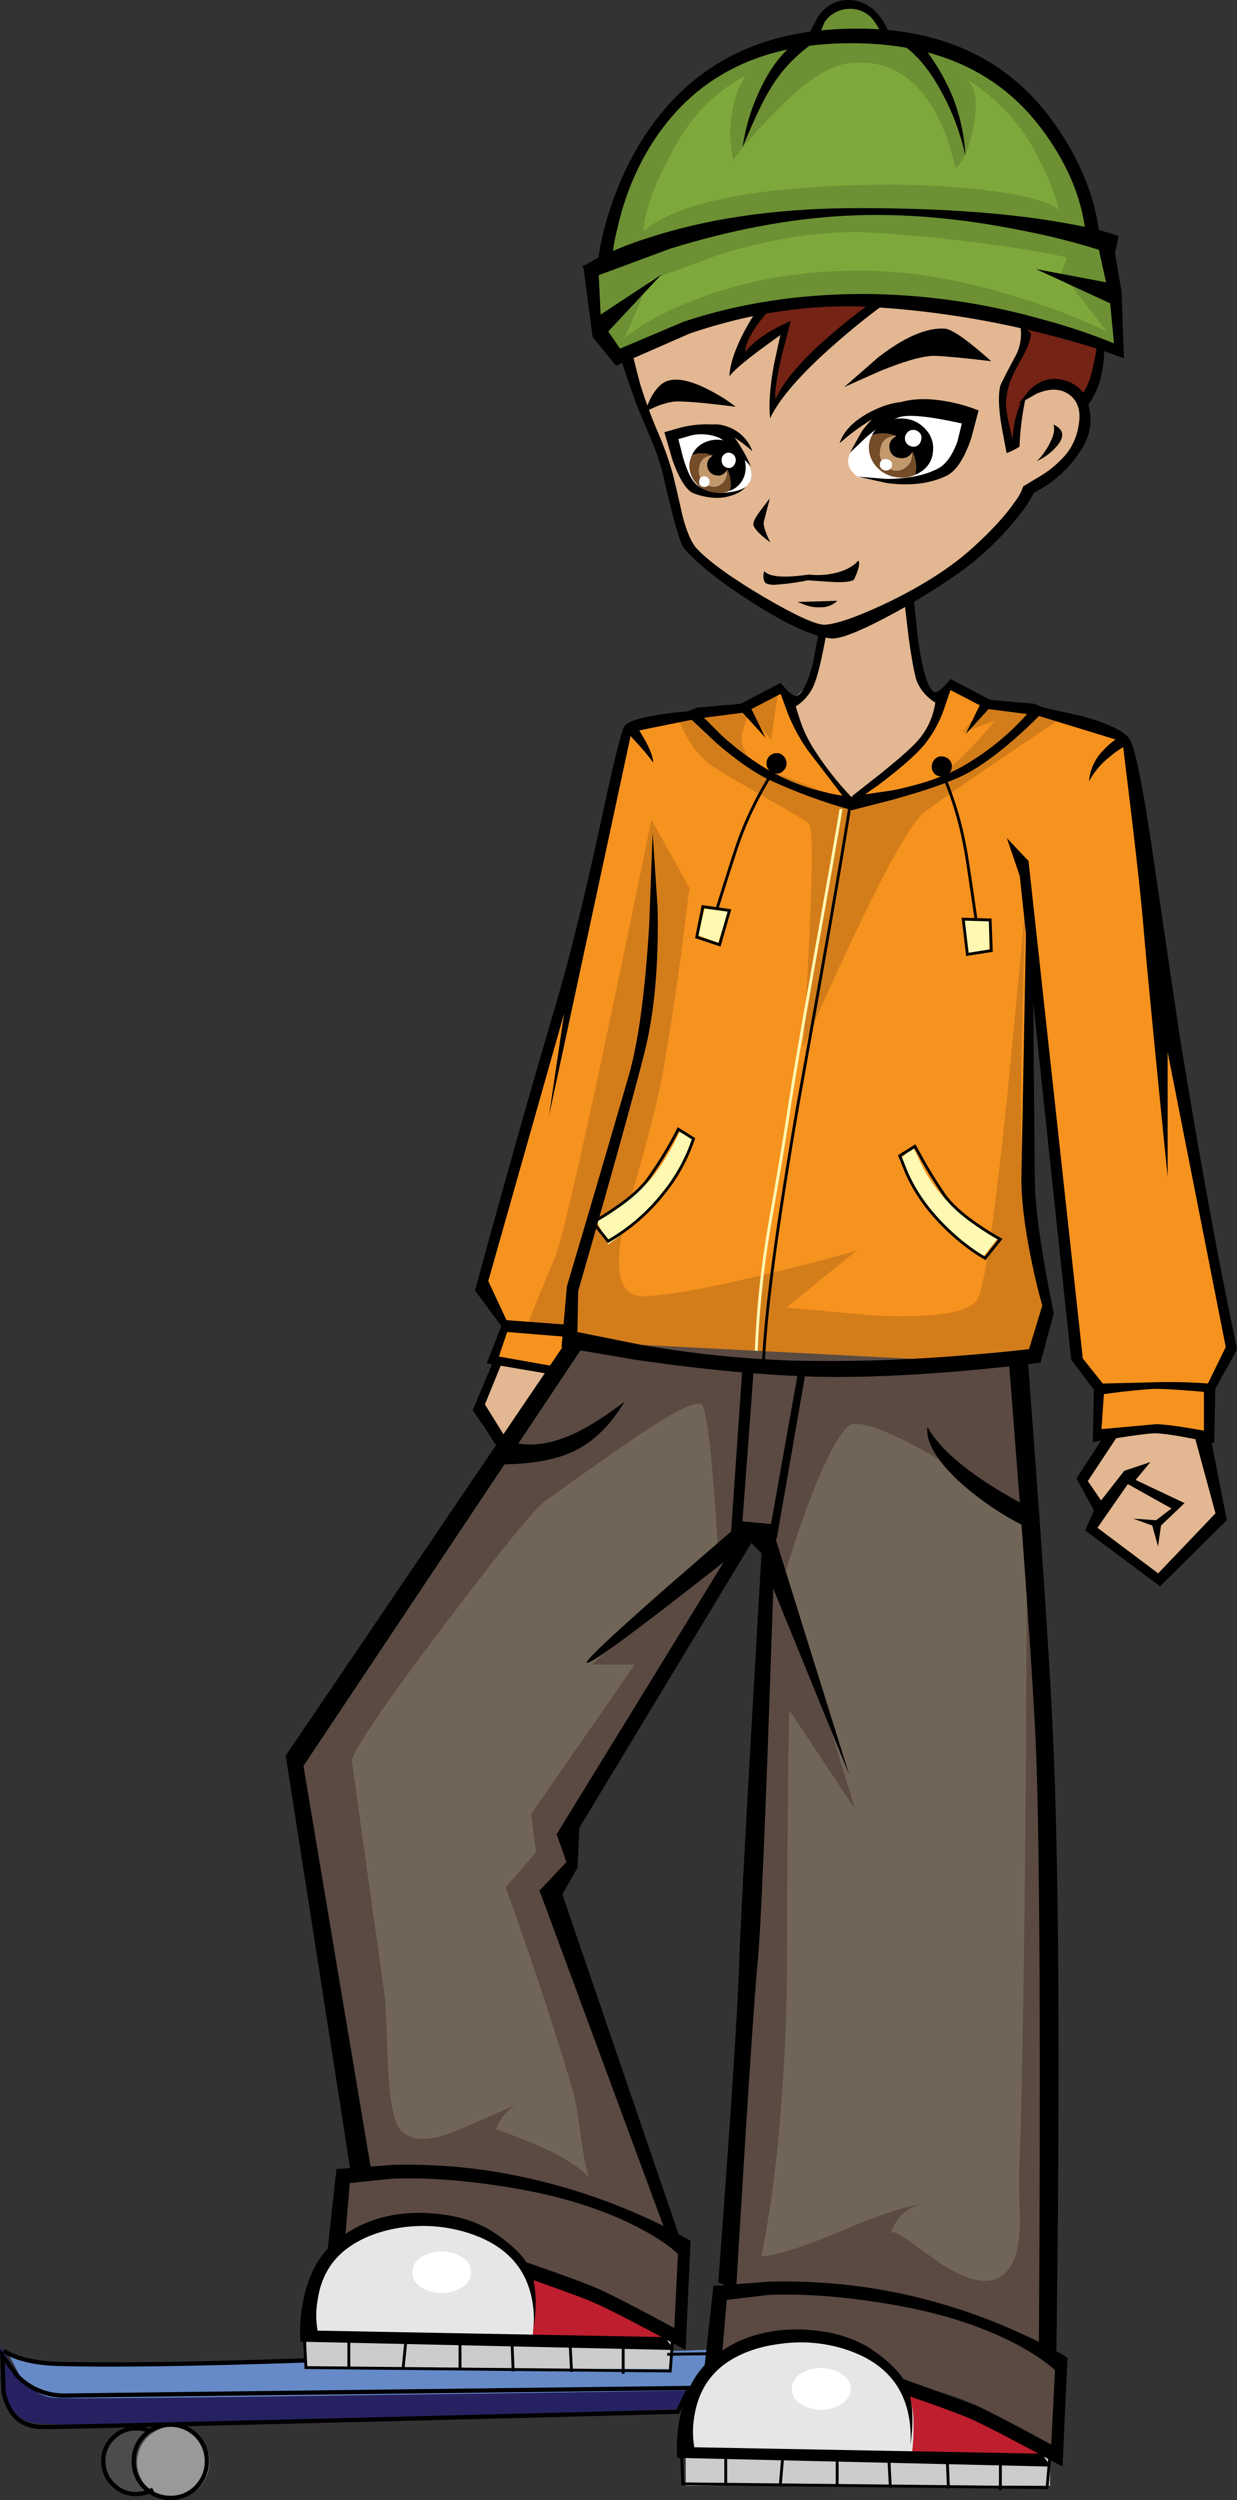 <?xml version="1.0" encoding="iso-8859-1"?>
<!-- Generator: Adobe Illustrator 20.1.0, SVG Export Plug-In . SVG Version: 6.00 Build 0)  -->
<svg version="1.0" id="Layer_1" xmlns="http://www.w3.org/2000/svg" xmlns:xlink="http://www.w3.org/1999/xlink" x="0px" y="0px"
	 viewBox="0 0 432.94 874.89" enable-background="new 0 0 432.94 874.89" xml:space="preserve">
<rect x="0" y="0" width="432.94" height="874.89" fill="#333333" stroke="none"/>
<title>schoolkids_0002</title>
<path fill="#262261" d="M238.63,843l3.32-8c-36.48,0.887-73.27,1.597-110.37,2.13C57.293,838.297,18.6,838.253,15.5,837
	c-4.16-1.687-7.967-4.833-11.42-9.44l-3.85-6.51v11.56c1.153,8.06,4.487,13.06,10,15c4.253,1.507,43.61,1.197,118.07-0.93
	C165.433,845.647,202.21,844.42,238.63,843z"/>
<path fill="#668AC7" d="M248.33,828.92l0.4-6.65c-34.8,1.153-70.217,2.26-106.25,3.32C70.4,827.717,31.307,828.52,25.2,828
	c-5.655-0.451-11.256-1.428-16.73-2.92l-5.85-1.88l4,7.58c3.587,5.227,7.713,8.017,12.38,8.37c4.667,0.353,43.333,0,116-1.06
	c36.3-0.44,72.16-0.97,107.58-1.59L248.33,828.92z"/>
<path fill="#4C4C4C" d="M59.46,861.74c0.051-3.148-1.201-6.177-3.46-8.37c-2.131-2.265-5.121-3.522-8.23-3.46
	c-3.109-0.062-6.099,1.195-8.23,3.46c-2.255,2.195-3.503,5.224-3.45,8.37c-0.042,3.112,1.207,6.102,3.45,8.26
	c2.131,2.265,5.121,3.522,8.23,3.46c3.109,0.062,6.099-1.195,8.23-3.46C58.247,867.844,59.499,864.854,59.46,861.74z"/>
<path fill="#999999" d="M73.28,861.74c0.076-3.359-1.276-6.594-3.72-8.9c-2.326-2.416-5.547-3.762-8.9-3.72
	c-6.967,0.022-12.616,5.653-12.66,12.62c-0.041,3.353,1.305,6.574,3.72,8.9c2.306,2.445,5.54,3.797,8.9,3.72
	C67.587,874.338,73.236,868.707,73.28,861.74z"/>
<path fill="#E2B791" d="M374.9,135.17c-1.847-0.278-3.712-0.412-5.58-0.4c-4.16,0-7.16,0.843-9,2.53
	c-1.84,1.687-3.347,5.353-4.52,11c-0.533,2.927-0.933,5.63-1.2,8.11c-1.15-2.636-2.125-5.346-2.92-8.11
	c-1.773-5.933-2.127-10.187-1.06-12.76c1.563-3.146,3.292-6.208,5.18-9.17c2.127-3.367,3.19-5.627,3.19-6.78l-0.4-5.71
	c-7.348-2.436-14.848-4.39-22.45-5.85c-17.368-3.648-35.141-4.993-52.86-4c-15.822,1.09-31.419,4.354-46.35,9.7l-17.4,7.58
	l1.33,6.78c1.333,5.407,2.84,10.547,4.52,15.42c1.06,3.1,2.83,7.353,5.31,12.76c1.325,2.625,2.478,5.334,3.45,8.11
	c0.533,2.927,1.64,7.757,3.32,14.49c1.68,7,2.787,10.853,3.32,11.56c3.013,4.253,11.823,10.543,26.43,18.87
	c7.26,4.253,14.26,8.02,21,11.3l-0.53,5.18c-0.36,3.072-1.074,6.092-2.13,9c-1.507,3.547-4.473,7.09-8.9,10.63l2.79,7.71
	c2.127,5.493,4.03,9.26,5.71,11.3l12.75,15.95l9.43-6.78c6.727-5.14,11.287-9.083,13.68-11.83c3.961-4.715,6.708-10.329,8-16.35
	c-4.96-4.433-7.627-8.433-8-12l-2.26-23.92l11.16-6.11c8-4.96,13.577-9.567,16.73-13.82l13.28-17.81l8.5-5.45
	c5.753-4.433,9.117-8.51,10.09-12.23c1.111-4.02,1.426-8.219,0.93-12.36C378.807,137.97,377.293,135.79,374.9,135.17z"/>
<path fill="#752314" d="M309,104.07l-40.38,1.86c-2.747,2.213-5.18,5.713-7.3,10.5c-1.24,2.747-2.79,6.6-4.65,11.56
	c2.833-4.253,8.767-8.86,17.8-13.82c-1.305,4.717-2.324,9.509-3.05,14.35c-1.153,6.82-1.597,11.383-1.33,13.69
	c3.187-4.873,9.43-12.007,18.73-21.4C298.747,110.803,305.473,105.223,309,104.07z"/>
<path fill="#752314" d="M384.86,121.08c-1.24,0.18-5.4-0.573-12.48-2.26c-0.887-0.267-3.1-1.197-6.64-2.79
	c-2.127-1.151-4.493-1.788-6.91-1.86c-0.221,3.794-1.215,7.503-2.92,10.9c-1.695,3.416-3.204,6.921-4.52,10.5
	c-0.899,3.511-1.213,7.147-0.93,10.76c0.353,4.667,1.637,7.857,3.85,9.57c0.149-3.64,0.716-7.25,1.69-10.76
	c1.074-3.421,3.337-6.344,6.38-8.24c2.972-1.88,6.519-2.636,10-2.13c4.253,0.44,6.587,2.44,7,6c1.965-2.887,3.445-6.075,4.38-9.44
	C384.949,128.052,385.326,124.535,384.86,121.08z"/>
<path fill="#6C9033" d="M387.39,84.8l-6-2c-0.859-5.753-2.282-11.407-4.25-16.88C372.727,52.993,366.713,42.353,359.1,34
	c-7.613-8.353-18.197-14.457-31.75-18.31l-18.06-3.32c-0.842-2.039-1.948-3.959-3.29-5.71c-2.747-3.9-5.713-5.85-8.9-5.85
	c-3.187,0-6.187,1.95-9,5.85l-3.32,5.71c-4.091,0.868-8.104,2.069-12,3.59c-10.815,4.334-21.134,9.816-30.78,16.35
	c-10.54,7.087-18.687,19.047-24.44,35.88c-2.63,7.451-4.457,15.161-5.45,23l-5,2.92l2,19.67l7.3,11.3l21.91-9.44
	c19.408-6.585,39.685-10.258,60.17-10.9c19.127-0.707,40.157,1.863,63.09,7.71c9.778,2.382,19.402,5.354,28.82,8.9L390,99.82
	L387.39,84.8z"/>
<path fill="#7EA83B" d="M295.74,22.34c-6.553,1.153-14.963,7.04-25.23,17.66c-7.88,8.153-12.483,13.557-13.81,16.21
	c-1.174-5.047-1.411-10.267-0.7-15.4c0.591-5.08,2.265-9.973,4.91-14.35c-9.842,5.242-17.994,13.169-23.51,22.86
	c-7.793,13.38-11.823,23.88-12.09,31.5c11.953-9.833,37.587-15.193,76.9-16.08c14.459-0.421,28.93,0.201,43.3,1.86
	c13.28,1.687,21.693,3.99,25.24,6.91c-2.383-8.184-5.772-16.041-10.09-23.39c-5.606-9.154-13.299-16.85-22.45-22.46
	c3.333,2.567,4.173,8.06,2.52,16.48c-1.567,7.907-3.68,12.777-6.34,14.61c-2.667-11.787-6.783-20.823-12.35-27.11
	C315.133,23.753,306.367,20.653,295.74,22.34z"/>
<path fill="#7EA83B" d="M387.39,116l-15.94-20.6l2-5.32c-4.34-0.973-10.407-2.08-18.2-3.32c-15.587-2.393-32.1-4.167-49.54-5.32
	c-15.94-0.96-33.783,1.533-53.53,7.48l-24.84,9.17L218.71,118l5.18-3.59c4.961-3.071,10.158-5.746,15.54-8
	c18.42-7.8,38.963-11.7,61.63-11.7c18.06,0,37.85,3.543,59.37,10.63C369.653,108.265,378.661,111.827,387.39,116z"/>
<path fill="#FFFFFF" d="M338.38,145c-3.1-0.533-6.433-0.977-10-1.33c-7.087-0.533-11.823-0.09-14.21,1.33
	c-10.627,6.553-16.337,11.513-17.13,14.88c-0.555,1.947,0.006,4.042,1.46,5.45c0.594,0.792,1.369,1.43,2.26,1.86l10.36,1.46
	c7.613,0.44,13.323-0.447,17.13-2.66c4.513-2.567,7.567-6.863,9.16-12.89L338.38,145z"/>
<path fill="#754C28" d="M319.12,157.63H319c0.44,2.667-0.27,4.667-2.13,6c-1.567,1.228-3.721,1.386-5.45,0.4
	c-2.667-1.333-3.773-3.55-3.32-6.65s2.27-4.693,5.45-4.78c-2.654-1.154-5.648-1.25-8.37-0.27c-0.593,1.066-0.954,2.245-1.06,3.46
	c-0.196,2.785,0.767,5.528,2.66,7.58c1.988,2.19,4.748,3.524,7.7,3.72c1.996,0.272,4.027-0.052,5.84-0.93
	C320.989,163.266,320.562,160.227,319.12,157.63z"/>
<path d="M305.17,152.32c2.722-0.98,5.716-0.884,8.37,0.27c2.322,1.089,4.266,2.848,5.58,5.05c1.437,2.591,1.864,5.622,1.2,8.51
	c3.893-1.687,5.973-4.477,6.24-8.37c0.281-2.796-0.694-5.572-2.66-7.58c-1.924-2.203-4.651-3.543-7.57-3.72
	c-2.336-0.187-4.678,0.273-6.77,1.33C307.699,148.867,306.177,150.431,305.17,152.32z"/>
<path fill="#C3996B" d="M319.12,157.63c-1.314-2.202-3.258-3.961-5.58-5.05c-3.187,0.087-5.003,1.68-5.45,4.78
	c-0.447,3.1,0.66,5.317,3.32,6.65c1.729,0.986,3.883,0.828,5.45-0.4c1.86-1.333,2.57-3.333,2.13-6h0.13L319.12,157.63z"/>
<path d="M312.74,153.25c-0.846,0.636-1.377,1.605-1.46,2.66c-0.105,1.103,0.23,2.202,0.93,3.06c0.714,0.799,1.719,1.278,2.79,1.33
	c1.128,0.183,2.282-0.106,3.19-0.8c0.867-0.675,1.4-1.693,1.46-2.79c0.112-1.084-0.278-2.16-1.06-2.92
	c-0.675-0.867-1.693-1.4-2.79-1.46C314.699,152.222,313.599,152.552,312.74,153.25z"/>
<path fill="#FFFFFF" d="M317.79,151.12c-0.601,0.503-0.981,1.221-1.06,2c-0.099,0.772,0.142,1.549,0.66,2.13
	c0.503,0.601,1.22,0.981,2,1.06c0.772,0.1,1.55-0.141,2.13-0.66c0.534-0.537,0.863-1.245,0.93-2c0.19-0.754-0.009-1.553-0.53-2.13
	c-0.503-0.601-1.22-0.981-2-1.06C319.148,150.36,318.37,150.601,317.79,151.12z"/>
<path fill="#FFFFFF" d="M310.22,160.69c-0.975-0.244-1.964,0.348-2.208,1.323c-0.044,0.175-0.062,0.356-0.052,0.537
	c-0.083,0.545,0.116,1.095,0.53,1.46c0.782,0.779,2.008,0.893,2.92,0.27c0.448-0.362,0.736-0.887,0.8-1.46
	c0.083-0.545-0.116-1.095-0.53-1.46C311.329,160.916,310.786,160.667,310.22,160.69z"/>
<path fill="#FFFFFF" d="M234.91,152.32c0.087,0.18,0.487,2.263,1.2,6.25c0.973,4.34,2.213,7.53,3.72,9.57
	c1.773,2.48,4.827,4.03,9.16,4.65c4.073,0.62,7.483,0.22,10.23-1.2l2.26-1.73c1.372-1.403,1.88-3.437,1.33-5.32
	c-0.973-3.807-4.827-7.837-11.56-12.09C246.737,149.703,241.29,149.66,234.91,152.32z"/>
<path fill="#754C28" d="M250.32,172.52c1.768,0.24,3.567-0.038,5.18-0.8c0.551-2.615,0.176-5.341-1.06-7.71h-0.14
	c0.353,2.393-0.267,4.167-1.86,5.32c-1.296,1.136-3.179,1.298-4.65,0.4c-2.294-1.041-3.56-3.533-3.05-6
	c0.353-2.747,1.947-4.163,4.78-4.25c-2.3-1.06-4.928-1.158-7.3-0.27c-0.492,0.955-0.807,1.992-0.93,3.06
	c-0.19,2.534,0.675,5.034,2.39,6.91C245.382,171.105,247.76,172.301,250.32,172.52z"/>
<path d="M242.22,159.23c2.372-0.888,5-0.79,7.3,0.27c2.121,0.876,3.862,2.478,4.91,4.52c1.236,2.369,1.611,5.095,1.06,7.71
	c3.195-1.176,5.353-4.177,5.45-7.58c0.195-2.512-0.618-4.999-2.26-6.91c-3.231-3.501-8.419-4.377-12.62-2.13
	C244.358,156.018,243.006,157.468,242.22,159.23z"/>
<path fill="#C3996B" d="M254.44,164c-1.048-2.042-2.789-3.644-4.91-4.52c-2.833,0.087-4.427,1.503-4.78,4.25
	c-0.51,2.467,0.756,4.959,3.05,6c1.471,0.898,3.354,0.736,4.65-0.4c1.593-1.153,2.213-2.927,1.86-5.32h0.13V164z"/>
<path d="M248.73,160c-0.702,0.605-1.134,1.465-1.2,2.39c-0.093,0.957,0.194,1.913,0.8,2.66c0.632,0.758,1.538,1.236,2.52,1.33
	c0.964,0.185,1.958-0.114,2.66-0.8c0.768-0.567,1.253-1.438,1.33-2.39c0.106-0.999-0.181-1.999-0.8-2.79
	c-0.681-0.695-1.562-1.16-2.52-1.33C250.5,158.967,249.485,159.306,248.73,160z"/>
<path fill="#FFFFFF" d="M253.37,159.09c-0.523,0.42-0.819,1.06-0.8,1.73c-0.09,0.71,0.1,1.428,0.53,2
	c0.432,0.526,1.053,0.86,1.73,0.93c0.628,0.109,1.271-0.088,1.73-0.53c0.514-0.495,0.842-1.152,0.93-1.86
	c0.09-0.71-0.1-1.428-0.53-2c-0.431-0.526-1.053-0.86-1.73-0.93C254.54,158.334,253.845,158.58,253.37,159.09z"/>
<path fill="#FFFFFF" d="M246.73,166.67c-1.333,0-2,0.577-2,1.73c-0.227,0.848,0.277,1.72,1.125,1.947
	c0.152,0.041,0.308,0.058,0.465,0.053c0.522,0.091,1.057-0.056,1.46-0.4c0.335-0.31,0.527-0.744,0.53-1.2
	c0.091-0.522-0.056-1.057-0.4-1.46C247.593,167.004,247.182,166.77,246.73,166.67z"/>
<path fill="#F6921E" d="M399.47,291.2c-3.1-21.44-5.357-32.44-6.77-33l-30.55-10.63l-17.27-1.33l-12-8
	c-2.667,8.86-5.333,15.063-8,18.61c-2.667,3.547-11.697,11.387-27.09,23.52c-4.915-4.749-9.2-10.11-12.75-15.95
	c-2.554-4.13-4.733-8.481-6.51-13l-2-6L272.5,241l-10.63,8.64c-6.373,0.44-12.88,1.017-19.52,1.73
	c-13.28,1.42-20.497,2.837-21.65,4.25c-0.533,0.707-3.277,13.467-8.23,38.28c-5.487,27.113-10.267,46.03-14.34,56.75
	c-7.087,18.607-17.047,51.607-29.88,99l10,14l-4.65,12.63l19.92,4l7-12.36l15.94,6.11c15.053,4,33.513,5.86,55.38,5.58
	c34.973-0.44,64.64-1.99,89-4.65l6.64-17.28c-1.68-5.407-3.273-11.43-4.78-18.07c-3.1-13.113-4.383-22.593-3.85-28.44
	s1.153-20.42,1.86-43.72l0.8-33.36l14.59,140.78l9.3,10l-1.33,19.27l6.51-2.26c5.047-1.42,9.077-1.997,12.09-1.73
	c6.734,0.81,13.395,2.147,19.92,4l0.66-16.61l7.3-15.28c-2.3-9.48-4.913-21.177-7.84-35.09c-5.933-27.82-10.403-52.673-13.41-74.56
	C404.693,327.937,401.417,304.133,399.47,291.2z"/>
<path fill="#D37D1A" d="M348.2,252.26c-9.3,11.073-16.827,18.16-22.58,21.26c-3.633,1.947-9.343,3.673-17.13,5.18l-10.63,1.73
	c-10.713-3.72-20.713-7.573-30-11.56c-5.847-2.48-8.59-6.423-8.23-11.83l2.26-7.44l8,9.3l2.61-17.9l-13.28,7.31l-21.91,3.32l2.92,6
	c2.077,3.87,4.926,7.274,8.37,10c2.48,1.773,8.813,5.54,19,11.3c9.473,5.333,14.653,8.433,15.54,9.3
	c1.773,1.773,1.107,27.91-2,78.41c5.333-12.407,11.09-25.12,17.27-38.14c12.393-26.2,20.8-40.983,25.22-44.35
	c7.087-5.333,23.247-16.41,48.48-33.23l-27.23-4.65l-8,10L348.2,252.26z"/>
<path fill="#D37D1A" d="M238.37,334.12l2.92-23.39L228,286.81c-19.333,94.713-30.623,145.88-33.87,153.5
	c-4,9.333-7.333,17.53-10,24.59l15.27,0.66l4.65,3.32l18.95,4.39c13.253,2.658,26.724,4.081,40.24,4.25
	c19.04,0,51.58-0.887,97.62-2.66l6.64-17.28c-3.54-13.293-6.417-25.92-8.63-37.88c-1.42-7.44-1.82-26.753-1.2-57.94l1.2-44.39
	l-6.11,63.93c-4.513,43.68-8.01,68.013-10.49,73c-2.48,4.987-14.39,7.023-35.73,6.11l-31.34-2.79l24.57-19.94
	c-8.94,2.567-18.77,5.137-29.49,7.71c-21.333,5.227-36.297,7.973-44.89,8.24c-8.593,0.267-10.85-8.683-6.77-26.85
	c6.727-22.86,10.977-38.94,12.75-48.24C233.557,366.913,235.89,352.107,238.37,334.12z"/>
<path fill="#FDF8B2" d="M314.74,405.76l3.85,7c2.544,4.48,5.384,8.786,8.5,12.89c4.16,5.333,9.917,9.94,17.27,13.82l5.31-6.65
	c-6.45-3.1-12.402-7.145-17.66-12c-3.608-3.592-6.643-7.717-9-12.23l-3.32-6.91L314.74,405.76z"/>
<path fill="#FDF8B2" d="M243,399.11l-4.91-3.46c-4.427,9.393-8.853,16.04-13.28,19.94c-5.052,4.222-10.528,7.908-16.34,11l4.38,8.9
	c6.727-4.724,12.844-10.263,18.21-16.49C236.14,413.095,240.177,406.369,243,399.11z"/>
<path fill="#FDF8B2" d="M255,319l-8.4-1l-2.26,9.3l7,2.66L255,319z"/>
<path fill="#FDF8B2" d="M346.21,321.63l-9.3,0.4l1.73,12.49l7.57-1.33L346.21,321.63L346.21,321.63z"/>
<path fill="none" stroke="#FDF8B2" d="M294.35,283.13c-0.887,5.58-4.073,23.7-9.56,54.36c-4.78,26.933-7.657,43.813-8.63,50.64
	c-1.333,8.947-3.637,22.637-6.91,41.07c-2.551,14.987-4.104,30.127-4.65,45.32"/>
<path fill="#E2B791" d="M193.47,480.18l-19.92-4l-6,16.61l6,13.29L193.47,480.18z"/>
<path fill="#E2B791" d="M427.23,529.36l-4.65-25.25c-5.374-1.923-10.939-3.264-16.6-4c-3.752-0.181-7.51,0.175-11.16,1.06
	l-6.11,1.59l-9.3,14l5.31,11.3l-2.66,6.65L406,553.28L427.23,529.36z"/>
<path fill="#5A4A42" d="M358.17,477.53l-155.39-8l-99.62,146.21l26.56,142.2l-9.3,4l-2.66,22.59l36.52,5.18
	c26.12,4.167,43.607,8.197,52.46,12.09c14.167,6.2,24.35,11.073,30.55,14.62L239,789l-46.85-124.08l8-10.63v-12l59.77-107.65
	l9.3,2.66l-18.63,289.75l39,3.06c27.627,3.1,45.6,7.397,53.92,12.89c13.28,8.86,21.693,15.063,25.24,18.61l4-31.9l-6.64-9.3
	c0.707-20.38,1.193-43.713,1.46-70c0.707-52.72,0.22-94.053-1.46-124L358.17,477.53z"/>
<path fill="#716558" d="M134.5,697.48c0.44,3.1,0.84,11.34,1.2,24.72c0.62,12.493,2.037,20.113,4.25,22.86
	c3.633,4.52,10.497,4.61,20.59,0.27c5.1-2.173,11.917-5.14,20.45-8.9c-3.267,1.693-5.747,4.617-7.44,8.77
	c16.827,5.673,27.85,11.433,33.07,17.28c-0.973-1.153-1.99-5.487-3.05-13c-1.333-9.127-2.13-14.22-2.39-15.28
	c-2.667-9.393-5.81-19.627-9.43-30.7c-4.78-14.733-9.697-29.057-14.75-42.97l10.63-12.36l-1.73-13.29l36.26-52.36h-15l44.23-38.94
	c-1.773-29.507-3.543-46.65-5.31-51.43c-1.06-2.927-9.727,1.237-26,12.49c-8.413,5.76-18.02,12.537-28.82,20.33
	c-3.333,1.947-15.243,16.52-35.73,43.72c-20.807,27.467-31.61,43.327-32.41,47.58L134.5,697.48z"/>
<path fill="#716558" d="M296.54,499.32c-4.073,4.253-8.987,14.22-14.74,29.9c-2.833,7.887-5.267,15.33-7.3,22.33L299.2,633
	l-23-34.55c-0.44,21.267-0.707,53.383-0.8,96.35c-0.8,37.48-3.767,69.11-8.9,94.89c6.287-0.707,15.54-3.673,27.76-8.9
	c12.753-5.407,22.227-8.597,28.42-9.57c-5.257,1.198-9.437,5.178-10.89,10.37c0.367-1.053,2.367-0.257,6,2.39
	c7.527,5.407,11.643,8.33,12.35,8.77c12.487,7.8,20.72,7.18,24.7-1.86c1.42-3.28,2.13-8.28,2.13-15
	c-0.267-7.44-0.357-12.58-0.27-15.42c0.707-16.747,1.327-46.96,1.86-90.64c0.44-41.373,0.75-87.8,0.93-139.28v-0.27
	c-9.207-6.467-18.77-12.58-28.69-18.34C311.06,500.34,299.64,496.133,296.54,499.32z"/>
<path fill="#E6E6E6" d="M233.32,819.08c-5.843-5.709-12.569-10.437-19.92-14c-6.017-2.876-12.287-5.189-18.73-6.91l-9.83-2.39
	c-0.8-2.747-2.927-5.583-6.38-8.51c-6.993-5.933-17.263-9.3-30.81-10.1c-18.24-1.06-30.37,5.273-36.39,19
	c-2.878,6.558-4.064,13.734-3.45,20.87L233.32,819.08z"/>
<path fill="#CCCCCC" d="M234.65,829v-12H107.14v12h127.5H234.65z"/>
<path fill="#FFFFFF" d="M164.92,795.16c-0.056-2.137-1.208-4.095-3.05-5.18c-4.457-2.835-10.153-2.835-14.61,0
	c-2.864,1.732-3.781,5.458-2.048,8.322c0.507,0.838,1.21,1.541,2.048,2.048c4.457,2.835,10.153,2.835,14.61,0
	C163.715,799.263,164.868,797.301,164.92,795.16z"/>
<path fill="#BE1E2D" d="M210.74,805l-25.9-9.17l0.8,2.66c0.579,1.997,0.981,4.042,1.2,6.11c0.215,4.57,0.038,9.15-0.53,13.69l47,0.8
	c-1.773-1.593-4.03-3.41-6.77-5.45C221.653,810.115,216.345,807.212,210.74,805z"/>
<path fill="#E6E6E6" d="M366.13,859.88c-5.843-5.709-12.569-10.437-19.92-14c-6.015-2.865-12.281-5.168-18.72-6.88l-9.83-2.39
	c-0.8-2.747-2.927-5.583-6.38-8.51c-6.993-5.933-17.263-9.3-30.81-10.1c-18.24-1.06-30.37,5.273-36.39,19
	c-2.878,6.558-4.064,13.734-3.45,20.87L366.13,859.88z"/>
<path fill="#CCCCCC" d="M240,857.89v12h127.5v-12H240z"/>
<path fill="#FFFFFF" d="M297.73,836c-0.056-2.137-1.208-4.095-3.05-5.18c-4.457-2.835-10.153-2.835-14.61,0
	c-2.864,1.732-3.781,5.458-2.048,8.322c0.507,0.838,1.21,1.541,2.048,2.048c4.457,2.835,10.153,2.835,14.61,0
	C296.525,840.103,297.678,838.141,297.73,836z"/>
<path fill="#BE1E2D" d="M343.56,845.66l-25.9-9l0.8,2.66c0.588,1.958,0.99,3.967,1.2,6c0.215,4.57,0.038,9.15-0.53,13.69l47,0.93
	c-1.773-1.593-4.03-3.41-6.77-5.45C354.498,850.874,349.187,847.906,343.56,845.66z"/>
<path d="M381.28,143.15c-0.973-5.847-4.383-9.303-10.23-10.37c-3.807-0.707-7.393,0.533-10.76,3.72l-3.85,4.92l6.24-3.59
	c4.667-2.04,8.517-1.95,11.55,0.27s4.14,5.72,3.32,10.5c-0.486,3.561-1.862,6.941-4,9.83c-2.515,3.085-5.522,5.734-8.9,7.84
	l-6.38,3.85h-0.13c-0.642,1.976-1.631,3.821-2.92,5.45c-3.273,4.787-8.187,10.147-14.74,16.08c-7.173,6.553-16.78,12.8-28.82,18.74
	c-10.713,5.14-18.327,7.887-22.84,8.24c-2.92,0.18-10.003-3.01-21.25-9.57c-11.42-6.733-19.343-12.447-23.77-17.14
	c-1.76-1.947-3.36-5.587-4.8-10.92c-1.507-6.667-2.657-11.627-3.45-14.88c-1.459-5.158-3.27-10.21-5.42-15.12
	c-2.335-5.476-4.381-11.07-6.13-16.76c-1.42-5.333-2.393-9.333-2.92-12l-3.85,2.79c0.8,2.927,2.527,8.11,5.18,15.55
	c0.887,2.307,2.613,6.47,5.18,12.49c1.824,4.136,3.299,8.418,4.41,12.8c0.887,4.073,1.993,8.68,3.32,13.82
	c1.86,7.18,3.233,11.257,4.12,12.23c4.867,5.58,12.79,11.87,23.77,18.87c11.867,7.62,21.03,11.83,27.49,12.63
	c3.54,0.44,12.173-3.193,25.9-10.9c13.727-7.887,23.687-14.887,29.88-21c4.612-4.335,8.804-9.096,12.52-14.22l2.92-4.92
	c7.069-3.531,12.971-9.023,17-15.82C381.39,152.555,382.234,147.757,381.28,143.15z"/>
<path d="M370,156c2.747-3.28,2.303-5.76-1.33-7.44c0.707,1.687,0.087,4.257-1.86,7.71c-1.68,2.747-3.053,4.473-4.12,5.18
	C365.514,160.22,368.015,158.355,370,156z"/>
<path d="M267.32,182.62l2.13-8.24c-1.333,1.687-2.483,3.193-3.45,4.52c-1.86,2.48-2.613,4.163-2.26,5.05
	c0.62,1.507,2.567,3.457,5.84,5.85c-0.44-0.887-0.883-1.86-1.33-2.92C267.45,184.747,267.14,183.327,267.32,182.62z"/>
<path d="M274,204.41c2.945-0.285,5.873-0.729,8.77-1.33c6.107,0.44,9.56,0.66,10.36,0.66c3.453,0,5.4-0.353,5.84-1.06
	c1.593-3.453,2.08-5.623,1.46-6.51c-2.213,2.48-5.623,4.073-10.23,4.78c-2.375,0.347-4.784,0.391-7.17,0.13
	c-8.587,1.24-13.767,0.84-15.54-1.2c-0.273,0.765-0.366,1.583-0.27,2.39c0.043,0.694,0.326,1.351,0.8,1.86
	c0.969,0.385,2.008,0.566,3.05,0.53C271.757,204.587,272.733,204.503,274,204.41z"/>
<path d="M314.47,146.07c3.273-1.153,10.667-0.443,22.18,2.13l-1.59,6.38c-1.68,4.607-3.807,7.663-6.38,9.17
	c-4.667,2.567-10.82,3.85-18.46,3.85l-10.09-0.8l10.36,2.26c8.06,1.06,14.967,0.217,20.72-2.53c3.333-1.593,6.21-5.89,8.63-12.89
	l2.66-10c-2.969-1.187-6.033-2.12-9.16-2.79c-7.087-1.507-13.107-1.55-18.06-0.13c-5.233,1.52-9.797,4.947-13.69,10.28l-4.12,7.44
	l5.31-5.05C306.173,150.225,310.141,147.74,314.47,146.07z"/>
<path d="M315.8,144.08l6.64-2.39c-4.607-1.86-10.14-1.24-16.6,1.86c-6.46,3.1-10.46,6.953-12,11.56
	c3.267-2.907,6.777-5.53,10.49-7.84C308.61,144.783,312.433,143.72,315.8,144.08z"/>
<path d="M295.48,135.44l12.52-5.58c9.12-3.72,15.627-5.493,19.52-5.32c4.073,0.18,10.537,0.8,19.39,1.86
	c-8.433-7.533-13.89-11.333-16.37-11.4c-6.287-0.353-13.99,2.98-23.11,10L295.48,135.44z"/>
<path d="M242.08,152.32c3.153-0.673,6.435-0.395,9.43,0.8c2.127,0.973,5.89,4.34,11.29,10.1c-1.021-2.391-2.221-4.701-3.59-6.91
	c-2.833-4.667-5.4-7.193-7.7-7.58c-4.307-0.498-8.668-0.227-12.88,0.8l-6.11,1.73l2.92,10c2.48,6.733,4.96,10.543,7.44,11.43
	c5.133,1.86,9.693,2.037,13.68,0.53c1.651-0.526,3.152-1.438,4.38-2.66c-1.824,0.929-3.804,1.516-5.84,1.73
	c-4.513,0.707-8.277-0.18-11.29-2.66c-1.68-1.42-3.23-4.477-4.65-9.17l-1.73-6.78L242.08,152.32z"/>
<path d="M244.74,151l4.25,0.93c1.947-0.973,4.337-0.753,7.17,0.66c2.551,1.545,4.952,3.326,7.17,5.32
	c-1.408-3.971-4.53-7.097-8.5-8.51C250.583,147.8,247.22,148.333,244.74,151z"/>
<path d="M236.24,140.49c3.893-0.087,10.977,0.533,21.25,1.86c-2.664-2.068-5.509-3.892-8.5-5.45c-6.373-3.453-11.373-4.693-15-3.72
	c-2.3,0.62-4.38,2.657-6.24,6.11l-2.26,4.92l4-1.86C231.644,141.422,233.915,140.796,236.24,140.49z"/>
<path d="M293.09,210.26l-13.95,0.4l2.39,0.93c1.686,0.678,3.494,0.994,5.31,0.93C289.145,212.654,291.404,211.837,293.09,210.26z"/>
<path d="M389.91,86.8h-5.45l2.66,12l-24.57-4.65l26,12l1.33,14c-8.476-3.424-17.16-6.31-26-8.64
	c-19.981-5.583-40.614-8.488-61.36-8.64c-22.753,0-43.827,3.233-63.22,9.7L217,122l-4.12-6l18.58-19.9l-21.25,14l-0.66-14
	l-5.45-3.32l3.32,25.22l8.23,10l25.77-11.3c21.333-7.267,42.363-10.367,63.09-9.3c21.351,1.248,42.527,4.597,63.22,10
	c8.697,2.148,17.255,4.82,25.63,8l-0.8-23.26L389.91,86.8z"/>
<path d="M360.82,116.7l-4-4c1.07,4.129,0.5,8.512-1.59,12.23c-3.187,5.933-4.913,9.343-5.18,10.23
	c-0.62,2.747-0.577,6.647,0.13,11.7c0.44,2.833,1.15,6.733,2.13,11.7c1.587-0.581,3.103-1.339,4.52-2.26
	c0.211-5.95,0.968-11.868,2.26-17.68c-1.333,0.973-2.483,3.307-3.45,7c-0.74,2.686-1.143,5.454-1.2,8.24
	c-1.507-5.847-2.303-10.057-2.39-12.63c0.13-2.582,0.622-5.134,1.46-7.58c1.138-2.858,2.517-5.615,4.12-8.24
	C359.67,121.803,360.733,118.9,360.82,116.7z"/>
<path d="M386.46,122.68l-2.66-0.8c-0.504,3.374-1.216,6.713-2.13,10c-0.813,2.793-2.218,5.378-4.12,7.58
	c0.18,1.608,0.724,3.154,1.59,4.52c2.448-2.906,4.34-6.238,5.58-9.83C385.828,130.426,386.413,126.565,386.46,122.68z"/>
<path d="M384.73,87.46c3.013,2.127,4.52,3.633,4.52,4.52s0.753-2.213,2.26-9.3c-4.16-1.687-11.243-3.37-21.25-5.05
	c-20-3.367-44.437-4.96-73.31-4.78c-26.473,0.267-49.937,3.767-70.39,10.5c-5.926,1.856-11.699,4.166-17.27,6.91l-5.58,3.06
	l4.52,3.46l26.56-9.83C256.297,80.317,276.7,76.5,296,75.5s39.887,0.727,61.76,5.18C366.873,82.42,375.878,84.683,384.73,87.46z"/>
<path d="M379.81,80.42l4.91,1.06c-1.593-12.847-6.73-25.473-15.41-37.88c-17.333-24.72-43.667-35.797-79-33.23
	c-30.373,2.213-52.997,16.347-67.87,42.4c-4.694,8.37-8.309,17.301-10.76,26.58c-1.061,3.885-1.86,7.838-2.39,11.83l4.91-0.13
	c0.315-3.906,0.984-7.775,2-11.56c1.994-8.984,5.295-17.626,9.8-25.65c14.253-24.987,37.053-37.877,68.4-38.67
	c32.14-0.887,56.003,9.747,71.59,31.9C373.79,58.05,378.397,69.167,379.81,80.42z"/>
<path d="M286.45,5.59l-3.19,6l3.59,0.4l1.73-4.25c1.925-2.822,5.085-4.552,8.5-4.65c3.587-0.183,7.005,1.534,9,4.52
	c1.074,1.439,1.883,3.058,2.39,4.78l3.19,0.53c-0.706-2.221-1.734-4.327-3.05-6.25c-3-4.26-6.713-6.483-11.14-6.67
	C293.043-0.187,289.37,1.677,286.45,5.59z"/>
<path d="M285.91,14.23l-7,0.4c-5.047,3.453-9.43,9.213-13.15,17.28c-2.91,6.186-4.878,12.772-5.84,19.54
	c3.893-9.393,7.037-16.04,9.43-19.94C273.421,24.518,279.097,18.595,285.91,14.23z"/>
<path d="M321.77,14.63l-10.22-1.33c6.907,2.927,13.017,9.44,18.33,19.54c3.675,6.807,6.368,14.099,8,21.66
	c-0.362-7.354-1.978-14.591-4.78-21.4C330.235,26.428,326.419,20.207,321.77,14.63z"/>
<path d="M305.17,105.8c-4.513,3.187-9.293,6.953-14.34,11.3c-10.18,8.773-16.643,16.303-19.39,22.59
	c-0.44-2.04,0.313-7.223,2.26-15.55l3.05-11.83c-7.613,3.367-12.927,7-15.94,10.9c0.087-2.667,1.637-6.033,4.65-10.1
	c1.373-1.883,2.884-3.661,4.52-5.32l-4.38-0.13c-1.844,2.59-3.514,5.299-5,8.11c-3.333,6.293-5.103,11.61-5.31,15.95
	c1.153-1.687,4.487-4.61,10-8.77c2.747-2.04,5.36-3.943,7.84-5.71l-2.26,10.37c-1.42,7.887-1.863,14.133-1.33,18.74
	c3.333-7,10.903-15.667,22.71-26c5.847-5.14,11.38-9.613,16.6-13.42L305.17,105.8z"/>
<path d="M403.19,296.91c-3.273-22.06-5.84-34.727-7.7-38c-1.593-2.833-7.127-5.58-16.6-8.24l-13.68-3.06l-3.32-1.33l-15.27-1.33
	l-13.95-7.31c-2.833,3.453-4.737,4.96-5.71,4.52c-2.127-1.06-3.987-6.997-5.58-17.81l-1.73-15.95l-3.05,2.66l1.46,12.36
	c1.24,8.667,2.257,13.85,3.05,15.55c1.356,2.866,3.526,5.27,6.24,6.91c-0.706,5.053-2.919,9.775-6.35,13.55
	c-2.213,2.48-6.64,6.38-13.28,11.7l-9.3,7.31l-0.13,0.4c-0.224-0.023-0.445-0.066-0.66-0.13h0.13
	c-4.974-5.267-9.422-11.008-13.28-17.14c-1.873-3.05-3.389-6.304-4.52-9.7l-1.46-4.65c2.656-1.671,4.777-4.069,6.11-6.91
	c1.333-2.747,2.883-8.993,4.65-18.74l-2.79,0.13l-1.86,10c-1.68,6.82-3.583,10.763-5.71,11.83c-0.62,0.267-1.77-0.4-3.45-2
	l-2.29-2.53l-13.95,7.31l-15.27,1.33l-3.32,1.33c-2.92,0.18-6.063,0.533-9.43,1.06c-6.667,0.973-10.827,2.257-12.48,3.85
	c-0.973,0.887-3.673,11.65-8.1,32.29c-5.753,26.667-11.023,48.153-15.81,64.46c-8,26.933-17.52,60.6-28.56,101L177,466.1l21.25,1.73
	l0.27-4.25L177.27,462l-6.38-13.69l26.56-93.7l-5.31,35.88l28.56-132.9l3.05,3.32c1.743,1.911,3.382,3.914,4.91,6
	c-0.087-1.687-0.927-4.08-2.52-7.18l-2.39-4.12l18.33-3.72l8.77,8.24c6.993,6,13.103,10.253,18.33,12.76
	c9.359,4.333,19.058,7.888,29,10.63l14.48-3.72c10.8-3.013,18.8-5.76,24-8.24c5.2-2.48,11.267-6.733,18.2-12.76
	c3.453-3.013,6.377-5.76,8.77-8.24l26.83,8.24c-1.677,1.127-3.197,2.472-4.52,4c-2.792,2.872-4.484,6.635-4.78,10.63
	c1.796-3.363,4.284-6.308,7.3-8.64c1.444-1.247,3.001-2.359,4.65-3.32l3.05,25.12c2.127,18.073,3.46,30.523,4,37.35
	c1.24,14.62,4.073,43.903,8.5,87.85v-43.64L429,471.41l-6.24,12.76c-6.627-0.514-13.278-0.648-19.92-0.4l-16.87,0.4l-7-8.77
	l-19-174.1l-7.57-8l4.52,13.29L374.9,475.8l9.3,12.36l8-1.06c5.753-0.62,9.607-0.973,11.56-1.06c3.1-0.087,10.05,0.357,20.85,1.33
	l8.37-15.15c-6.107-28.62-12.703-64.503-19.79-107.65c-0.44-2.747-3.773-25.297-10-67.65 M345.95,248.15l13.55,1.73
	c-6.212,6.961-13.465,12.918-21.5,17.66c-6.287,3.807-14.743,6.807-25.37,9l-9.85,1.46l4.91-3.46
	c7.26-5.493,12.397-9.967,15.41-13.42c3.12-3.752,5.548-8.028,7.17-12.63l2.39-7l10.23,5.32l-4.89,10.1l8-8.77 M263,248.14
	l10.23-5.32l2.52,6.91c1.816,4.5,4.134,8.78,6.91,12.76l12.22,15.95c-2.058-0.281-4.098-0.681-6.11-1.2
	c-7.35-1.666-14.388-4.491-20.85-8.37c-5.556-3.374-10.762-7.293-15.54-11.7l-6-6l13.55-1.73l8,8.77L263,248.14z"/>
<path d="M275.29,267.14c0.012-0.954-0.372-1.869-1.06-2.53c-0.593-0.7-1.473-1.091-2.39-1.06c-1.983,0.003-3.588,1.612-3.585,3.595
	c0.003,1.979,1.606,3.582,3.585,3.585c0.917,0.031,1.797-0.36,2.39-1.06C274.918,269.009,275.302,268.094,275.29,267.14z"/>
<path fill="none" stroke="#000000" d="M272.17,267.58c-5.503,8.158-10.005,16.947-13.41,26.18c-1.06,2.927-3.673,11.033-7.84,24.32"
	/>
<path fill="none" stroke="#000000" d="M246,317.29l9.3,1.33l-3.45,12l-8-2.66L246,317.29z"/>
<path d="M327.62,265.28c-0.773,0.582-1.295,1.437-1.46,2.39c-0.172,0.922,0.018,1.874,0.53,2.66c0.498,0.778,1.338,1.272,2.26,1.33
	c0.922,0.189,1.881-0.002,2.66-0.53c0.829-0.529,1.368-1.411,1.46-2.39c0.2-0.88,0.007-1.804-0.53-2.53
	c-0.582-0.773-1.437-1.295-2.39-1.46C329.27,264.55,328.346,264.743,327.62,265.28z"/>
<path fill="none" stroke="#000000" d="M329,268.64c4.059,8.939,7.004,18.343,8.77,28c0.353,1.507,1.637,9.923,3.85,25.25"/>
<path fill="none" stroke="#000000" d="M346.55,321.94l-9.43-0.27l1.46,12.33l8.37-1.33L346.55,321.94z"/>
<path d="M361.49,335.32L359.23,318l-1.73,93c-0.18,7.8,0.97,17.767,3.45,29.9c1.24,6.113,2.523,11.43,3.85,15.95l-4.65,15.28
	c-7.44,0.887-16.47,1.73-27.09,2.53c-18.823,1.443-37.707,1.93-56.58,1.46c-17.413-0.648-34.762-2.469-51.93-5.45l-22.45-4.52
	l0.27-14.35c10.98-38.1,18.647-65.653,23-82.66c3.633-14.087,5.227-31.277,4.78-51.57l-1.73-26.18l-1.2,32.16
	c-1.42,23.653-3.81,41.283-7.17,52.89c-6.667,23.033-13.883,47.62-21.65,73.76l-1.86,21.26L222,475.8
	c20.453,3.013,39.27,4.917,56.45,5.71c15.407,0.8,34.31,0.27,56.71-1.59c11.247-0.973,20.913-1.993,29-3.06l4.65-17.28
	c-4.427-21.527-6.64-37.253-6.64-47.18L361.49,335.32z"/>
<path fill="none" stroke="#000000" d="M297.67,280.87c-3.273,20.667-9.427,56.02-18.46,106.06c-7.527,43.68-11.557,74.347-12.09,92"
	/>
<path fill="none" stroke="#000000" d="M207.49,427.73c2.65-1.455,5.22-3.051,7.7-4.78c5.667-3.807,9.74-7.527,12.22-11.16
	c3.721-5.294,7.063-10.844,10-16.61l5.31,3.32c-2.325,7.024-5.929,13.557-10.63,19.27c-5.311,6.705-11.847,12.342-19.26,16.61
	L207.49,427.73z"/>
<path fill="none" stroke="#000000" d="M323,406.2l-2.79-5.05l-5.31,3.32l2.52,6.25c2.124,4.666,4.847,9.036,8.1,13
	c3.806,4.6,8.127,8.747,12.88,12.36c2.028,1.56,4.159,2.98,6.38,4.25l5.31-6.65c-2.65-1.455-5.22-3.051-7.7-4.78
	c-5.667-3.807-9.74-7.527-12.22-11.16C327.69,414.107,325.3,410.26,323,406.2z"/>
<path d="M386.46,486.43l-3.59-0.93l-0.4,19.14l8.9-1.46c6.287-0.973,10.403-1.503,12.35-1.59c3.273-0.087,10.357,1.067,21.25,3.46
	l0.4-21l-4,1.33v15.28c-8.5-1.507-14.077-2.26-16.73-2.26l-19.13,1.73L386.46,486.43z"/>
<path d="M429.36,532l-5.71-29.24l-6.24-2.66l8,29.5l-20.06,21l-21.25-15.95l10.63-15.28l15.27,8.52l-5.35,4.11l-8-0.53l6.64,2.39
	l2,7.31l1.06-7.31l8.23-7.84l-17.13-8.11l5.18-6.25l-9.16,3.06l-8.1,10.37l-4.65-6.78L392.17,501h-4.78l-10.63,16.4l6.11,11.16
	l-3.05,7L406,555.14L429.36,532z"/>
<path d="M175.94,476.2l-2.92-0.66l-7.57,17.94l4,5.85c2.833,4.34,4.87,7.707,6.11,10.1l2-5.32l-7.84-12.63L175.94,476.2z"/>
<path d="M177.93,464.9l-1.73-2.79l-5.84,15l23.51,4l1.73-2.66l-21-3.72L177.93,464.9z"/>
<path d="M205.43,469.15l-7.3,0.4L100,614.41l23.11,148.05l7-1.73L106.21,618L205.43,469.15z"/>
<path d="M262.94,540l3.59,3.59l-3.59,62.06c-2.48,43.5-3.897,70.79-4.25,81.87c-0.62,17.72-3.053,54.8-7.3,111.24l6.24,2.66
	c3.893-65.3,6.46-104.15,7.7-116.55c0.707-7.707,1.813-31.497,3.32-71.37l2-57.55l26.56,65.12L270,533.88l-10.63-0.93
	c-8.94,7.707-17.94,15.503-27,23.39c-18,15.86-27,24.32-27,25.38c0,1.773,15.983-9.923,47.95-35.09l-58.52,95.29l3.45,9.7l-9.43,10
	L234,783.86l5.31,3.32l-42.5-124.26l5.31-9.3l0.66-14L262.94,540z"/>
<path d="M359.63,474.2l-6.64,0.66l4.38,56.75c3.013,40.667,4.783,68.267,5.31,82.8c1.24,34.553,1.55,103.663,0.93,207.33l6.11,1.86
	c1.24-91.613,0.973-160.723-0.8-207.33c-0.8-20.733-2.617-50.637-5.45-89.71L359.63,474.2z"/>
<path d="M263.87,478.19h-4l-4,57.81l15.94,2.66l10-57.55h-2.66l-9.3,52.23l-10-0.93L263.87,478.19z"/>
<path d="M360.82,535.2v-7.31c-19.127-10-31.213-19.523-36.26-28.57c-0.533,5.333,3.133,11.667,11,19
	C343.091,525.175,351.605,530.865,360.82,535.2z"/>
<path d="M179.26,504.64l-3.05,7.84c10.713-0.18,19.127-1.82,25.24-4.92c6.553-3.28,12.263-8.947,17.13-17
	c-6.907,5.14-12.53,8.73-16.87,10.77C193.237,505.397,185.753,506.5,179.26,504.64z"/>
<path d="M236,814.7c-13.12-7.093-21.983-11.66-26.59-13.7c-2.747-1.24-8.237-3.323-16.47-6.25l-11.42-4l2.13,6.11l10.09,3.59
	c7.173,2.567,11.953,4.383,14.34,5.45c5.58,2.48,16.207,7.973,31.88,16.48l1.73-38.14c-5.095-3.069-10.375-5.821-15.81-8.24
	c-13.542-6.157-27.702-10.85-42.24-14c-15.129-3.321-30.606-4.795-46.09-4.39l-19.79,1.46l-3.32,30.3l6-2.13l2-23.26l14.56-1.52
	c13.107-0.533,27.937,0.663,44.49,3.59s30.853,7.593,42.9,14c5.933,3.187,10.227,6.11,12.88,8.77L236,814.7z"/>
<path d="M184.84,792.77c-1.68-3.187-5.177-6.687-10.49-10.5c-6.727-4.873-15.317-7.487-25.77-7.84
	c-11.867-0.353-22.003,2.747-30.41,9.3c-6.373,4.96-10.447,12.403-12.22,22.33c-0.856,4.419-1.125,8.931-0.8,13.42L236,822.4
	l-3.32-4.52l-121.53-2.26c-0.622-3.516-0.622-7.114,0-10.63c1.153-8.06,4.82-14.263,11-18.61c5.047-3.547,11.29-5.85,18.73-6.91
	c7.291-1,14.711-0.458,21.78,1.59c16.913,4.96,24.97,16.167,24.17,33.62C188.163,805.207,187.5,797.903,184.84,792.77z"/>
<path fill="none" stroke="#000000" d="M106.55,818.32l0.53,10.23l127.5,1.2l0.8-10.5"/>
<path fill="none" stroke="#000000" d="M122.09,819.25V829"/>
<path fill="none" stroke="#000000" d="M142,819.65l-0.93,9.3"/>
<path fill="none" stroke="#000000" d="M161,819.65V829"/>
<path fill="none" stroke="#000000" d="M179.2,819.65l0.4,10.23"/>
<path fill="none" stroke="#000000" d="M199.52,820.05l0.53,10"/>
<path fill="none" stroke="#000000" d="M218.11,821v9.7"/>
<path d="M313.41,831.57l2.26,6.11l10,3.46c7.14,2.573,11.917,4.39,14.33,5.45c5.58,2.567,16.207,8.103,31.88,16.61l1.73-38.14
	c-5.095-3.069-10.375-5.821-15.81-8.24c-13.47-6.237-27.589-10.962-42.1-14.09c-15.185-3.234-30.7-4.661-46.22-4.25l-19.79,1.46
	l-3.32,30.17l6-2l2-23.26l14.61-1.73c13.107-0.533,27.937,0.663,44.49,3.59c16.553,2.927,30.853,7.593,42.9,14
	c5.933,3.28,10.227,6.203,12.88,8.77l-1.33,26c-13.013-7.087-21.867-11.693-26.56-13.82L313.41,831.57z"/>
<path d="M306.37,823.07c-6.727-4.873-15.317-7.487-25.77-7.84c-11.953-0.353-22.137,2.747-30.55,9.3
	c-6.373,4.96-10.447,12.357-12.22,22.19c-0.856,4.419-1.125,8.931-0.8,13.42l130.82,3.06l-3.32-4.52L243,856.43
	c-0.622-3.56-0.622-7.2,0-10.76c1.24-8.06,4.907-14.263,11-18.61c5.047-3.547,11.29-5.807,18.73-6.78
	c7.28-1.086,14.71-0.589,21.78,1.46c16.913,4.96,24.97,16.213,24.17,33.76c1.333-9.48,0.667-16.79-2-21.93
	C315.027,830.377,311.59,826.877,306.37,823.07z"/>
<path fill="none" stroke="#000000" d="M238.57,859l0.4,10.23l127.5,1.33l0.93-10.63"/>
<path fill="none" stroke="#000000" d="M254,859.92v9.7"/>
<path fill="none" stroke="#000000" d="M273.9,860.32l-0.8,9.3"/>
<path fill="none" stroke="#000000" d="M293,860.32v9.3"/>
<path fill="none" stroke="#000000" d="M311.09,860.32l0.53,10.23"/>
<path fill="none" stroke="#000000" d="M331.54,860.85l0.4,10"/>
<path fill="none" stroke="#000000" d="M350.13,861.65v9.83"/>
<path fill="none" stroke="#000000" stroke-width="1.5" d="M237.24,844c-34.087,0.887-68.93,1.773-104.53,2.66
	c-71.1,1.773-110.37,2.66-117.81,2.66c-7.44,0-11.997-4.13-13.67-12.39l-0.4-12.49l5.18,7c4.319,4.451,10.268,6.947,16.47,6.91
	l218.75-2.66L237.24,844z"/>
<path fill="none" stroke="#000000" d="M233.52,823.91l17-0.27"/>
<path fill="none" stroke="#000000" stroke-width="1.5" d="M1.23,822.71c4.607,2.747,10.803,4.253,18.59,4.52
	c19.213,0.533,48.257,0.133,87.13-1.2"/>
<path fill="none" stroke="#000000" stroke-width="1.5" d="M53.55,871.22c-1.781,1.016-3.79,1.563-5.84,1.59
	c-3.043,0.062-5.976-1.14-8.1-3.32c-2.238-2.153-3.487-5.135-3.45-8.24c-0.053-3.07,1.201-6.019,3.45-8.11
	c2.124-2.18,5.057-3.382,8.1-3.32c1.498-0.016,2.985,0.255,4.38,0.8"/>
<path fill="none" stroke="#000000" stroke-width="1.5" d="M72.41,861.25c0.045,3.433-1.296,6.739-3.72,9.17
	c-2.36,2.426-5.616,3.772-9,3.72c-3.43,0.044-6.732-1.297-9.16-3.72c-2.452-2.413-3.798-5.731-3.72-9.17
	c-0.05-3.384,1.296-6.639,3.72-9c2.428-2.422,5.73-3.764,9.16-3.72c7.014-0.011,12.709,5.666,12.72,12.68
	C72.41,861.223,72.41,861.237,72.41,861.25z"/>
</svg>
